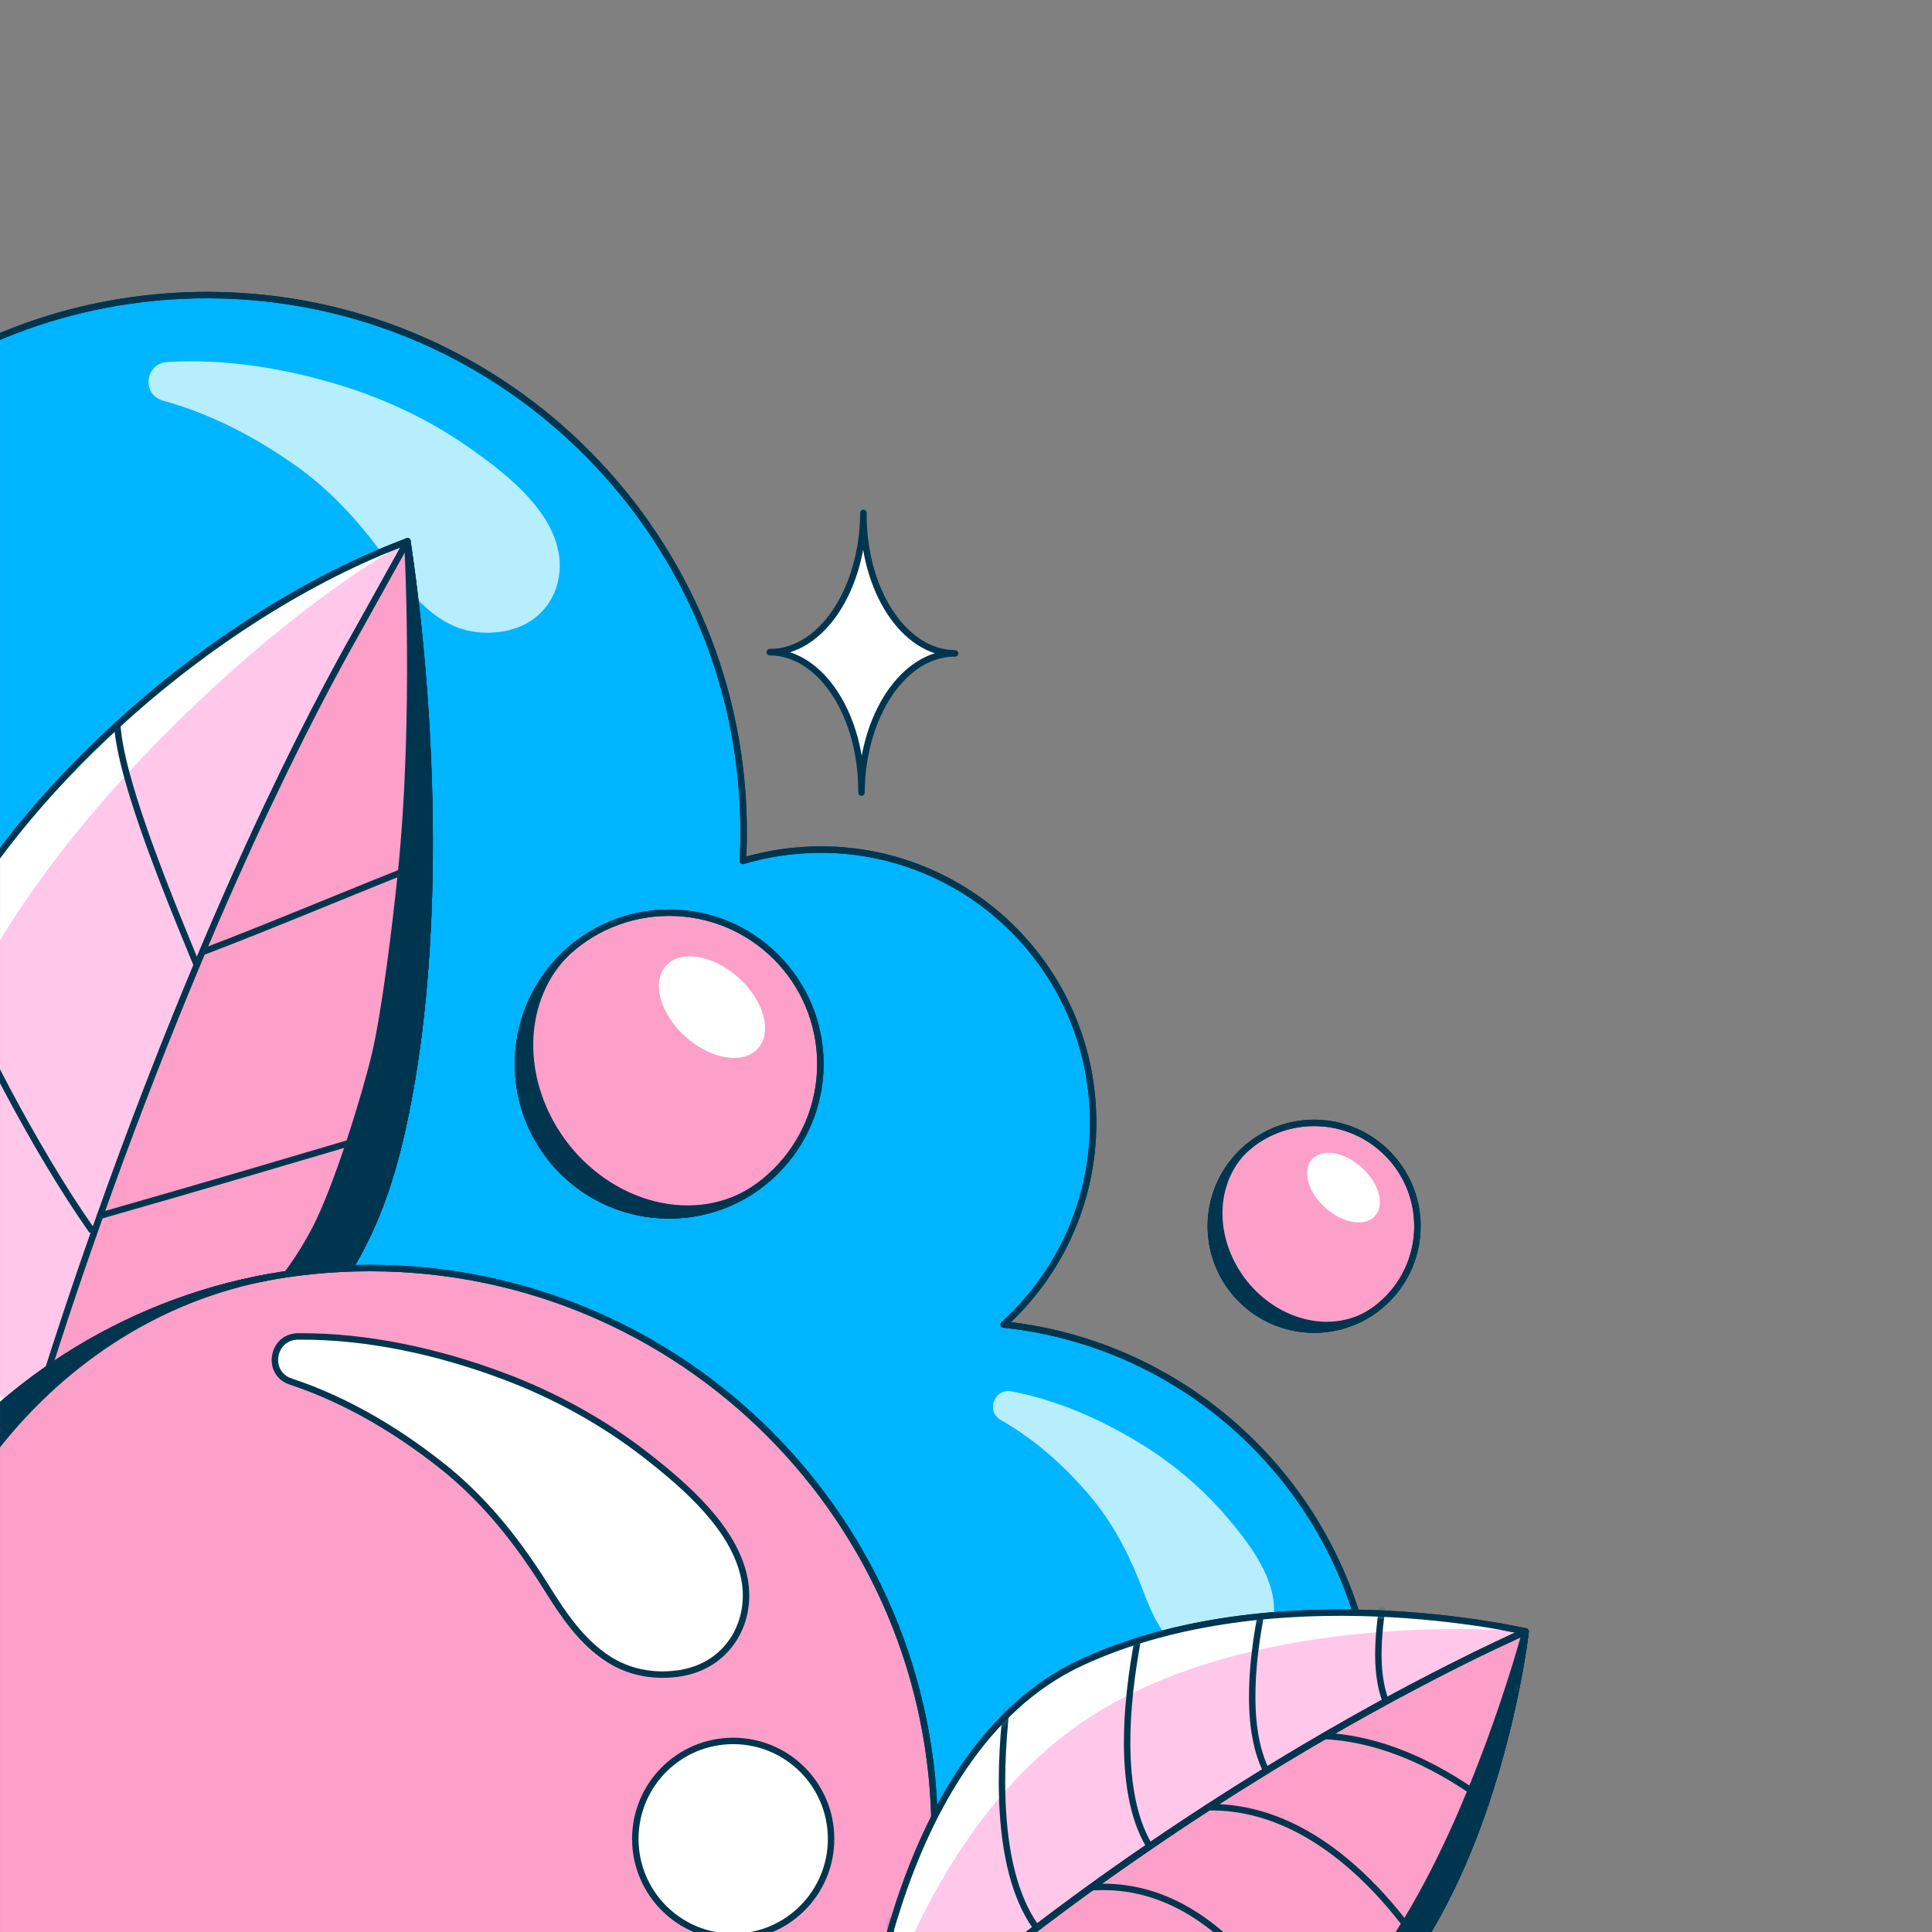 <?xml version="1.0" encoding="UTF-8"?><svg id="c" xmlns="http://www.w3.org/2000/svg" xmlns:xlink="http://www.w3.org/1999/xlink" viewBox="0 0 300 300"><rect x="0" y="0" width="300" height="300" fill="#808080" stroke="none"/><defs><clipPath id="d"><rect width="300" height="300" style="fill:none; stroke-width:0px;"/></clipPath><mask id="e" x="-67.2" y="-11.45" width="406.85" height="470.71" maskUnits="userSpaceOnUse"><g id="f"><path d="M-1.11-10.95v318.76h340.75V-11.45L-1.11-10.95Z" style="fill:#fff; stroke-width:0px;"/></g></mask><mask id="g" x="133.93" y="245.97" width="102.95" height="81.08" maskUnits="userSpaceOnUse"><g id="h"><path d="M133.93,322.34s3.8-50.14,33.9-64.15c30.1-13.99,69.05-4.86,69.05-4.86,0,0-6.44,57.98-40.89,69.27-34.46,11.29-53.51-2.78-62.05-.26Z" style="fill:#fff; stroke-width:0px;"/></g></mask></defs><g style="clip-path:url(#d);"><g style="mask:url(#e);"><path d="M213.58,270.42c-.16,23.88-13.26,44.63-32.56,55.68-9.56,5.5-20.68,8.59-32.5,8.51-6.46-.04-12.7-1.06-18.58-2.86,4.3,10.81,6.64,22.6,6.56,34.95-.36,51.2-42.11,92.43-93.31,92.07-51.15-.36-110.26-38.91-109.9-90.11l15.5-240.02c.28-40.41,29.24-73.91,67.39-81.3h.04c5.34-1.04,10.86-1.56,16.5-1.52,46.01.32,83.07,37.93,82.75,83.98,0,1.3-.06,2.6-.12,3.88,3.92-1.16,8.06-1.78,12.36-1.76,23.4.16,42.19,19.28,42.03,42.67-.08,12.35-5.44,23.42-13.9,31.08,32.64,3.44,57.97,31.2,57.73,64.75Z" style="fill:#00b5ff; stroke:#003550; stroke-linecap:round; stroke-linejoin:round;"/><path d="M213.58,270.42c-.16,23.88-13.26,44.63-32.56,55.68-9.56,5.5-20.68,8.59-32.5,8.51-6.46-.04-12.7-1.06-18.58-2.86,4.3,10.81,6.64,22.6,6.56,34.95-.36,51.2-42.11,92.43-93.31,92.07-51.15-.36-108.62-41.59-108.26-92.79l13.86-237.34c.28-40.41,29.24-73.91,67.39-81.3h.04c5.34-1.04,10.86-1.56,16.5-1.52,46.01.32,83.07,37.93,82.75,83.98,0,1.3-.06,2.6-.12,3.88,3.92-1.16,8.06-1.78,12.36-1.76,23.4.16,42.19,19.28,42.03,42.67-.08,12.35-5.44,23.42-13.9,31.08,32.64,3.44,57.97,31.2,57.73,64.75Z" style="fill:none; stroke:#003550; stroke-linecap:round; stroke-linejoin:round;"/><path d="M79.52,97.72c-.42.14-.82.22-1.26.3h-.06c-3.08.56-6.3.1-9.02-1.46-3.66-2.1-6.22-5.5-8.62-8.91-3.94-5.6-8.24-10.59-13.74-14.69-6.38-4.66-13.7-8.61-21.5-10.75-3.36-.92-2.82-5.78.66-6,9.16-.56,18.64,1.04,27.34,3.76,6.84,2.14,13.54,5.34,19.46,9.49,5.28,3.7,12.14,8.95,13.78,15.51,1.4,5.56-1.38,11.15-7.02,12.73l-.02.02Z" style="fill:#b6eefe; stroke-width:0px;"/><path d="M190,258.24c-.34.02-.68,0-1.02,0h-.06c-2.48-.18-4.84-1.16-6.62-2.88-2.4-2.32-3.7-5.42-4.86-8.51-1.92-5.04-4.26-9.71-7.66-13.93-3.98-4.82-8.82-9.27-14.36-12.41-2.38-1.36-1.02-4.98,1.66-4.46,7.12,1.36,14.06,4.42,20.18,8.21,4.82,2.96,9.32,6.75,13.04,11.07,3.32,3.86,7.54,9.23,7.52,14.55,0,4.52-3.24,8.25-7.84,8.39l.02-.02Z" style="fill:#b6eefe; stroke-width:0px;"/><path d="M66.7,133.72c-.14,14.41-1.38,28.72-4.16,41.31-.32,1.4-.62,2.76-.98,4.1-.48,1.8-.98,3.52-1.54,5.2-.42,1.26-.84,2.48-1.32,3.66-.48,1.16-.94,2.32-1.48,3.44-.36.76-.72,1.48-1.08,2.2-.74,1.42-1.52,2.8-2.36,4.12-.64,1-1.28,1.94-1.96,2.88-.68.92-1.36,1.8-2.1,2.68-10.12,12.07-25.14,18.19-44.39,20.06-.3-.26-.62-.52-.92-.76-23.68-19.41-29.64-45.19-14.74-73.87.3-.6.62-1.2.94-1.8,6.8-12.45,16.5-24.22,27.6-34.35,13.9-12.75,29.96-22.88,45.03-28.52,2.18,14.59,3.62,32.16,3.44,49.66l.02-.02Z" style="fill:#ffc8eb; stroke:#003550; stroke-linecap:round; stroke-linejoin:round;"/><path d="M63.26,84.04c-12.6,7.07-29.26,20.56-43.59,36.21C9.25,131.62.09,144.13-5.39,156.18c-1.58,3.44-2.84,6.87-3.76,10.19-8.46,30.96,13.56,56.26,13.56,56.26-23.68-19.41-29.64-45.19-14.74-73.87.3-.6.62-1.2.94-1.8,6.8-12.45,16.5-24.22,27.6-34.35,13.9-12.75,29.96-22.88,45.03-28.52l.02-.04Z" style="fill:#fff; stroke-width:0px;"/><path d="M4.41,222.63c1.4-4.62,2.86-9.33,4.42-14.09,2.12-6.5,4.36-13.11,6.72-19.73,4.64-13.09,9.72-26.24,15.02-38.91,3.08-7.35,6.24-14.53,9.44-21.44.64-1.36,1.26-2.72,1.9-4.06,4.56-9.61,9.18-18.63,13.78-26.72l7.58-13.61" style="fill:none; stroke:#003550; stroke-linecap:round; stroke-linejoin:round;"/><path d="M66.7,133.72c-.14,14.37-1.38,28.7-4.16,41.29-.3,1.4-.64,2.76-.98,4.1-.46,1.8-.98,3.52-1.52,5.2-.84,2.5-1.78,4.88-2.82,7.11-.36.76-.7,1.48-1.08,2.2-.74,1.44-1.52,2.8-2.36,4.12-.62,1-1.28,1.94-1.94,2.86-.66.92-1.38,1.82-2.1,2.68-10.14,12.09-25.16,18.19-44.39,20.07-.32-.26-.62-.5-.92-.76,1.38-4.62,2.86-9.33,4.4-14.09,1.58-4.88,3.24-9.83,4.98-14.79.58-1.66,1.16-3.3,1.74-4.96.58-1.64,1.16-3.26,1.76-4.9,4.16-11.45,8.62-22.92,13.26-34.01,1.92-4.6,3.88-9.13,5.86-13.57.8-1.78,1.58-3.52,2.38-5.28.4-.88.8-1.74,1.2-2.6.32-.68.64-1.36.96-2.04.32-.68.62-1.36.96-2.02,3.12-6.61,6.3-12.93,9.46-18.87,1.44-2.7,2.88-5.32,4.32-7.85l7.56-13.59c2.18,14.59,3.62,32.16,3.44,49.68v.02Z" style="fill:#fca0c9; stroke:#003550; stroke-linecap:round; stroke-linejoin:round;"/><path d="M18.21,112.57c.14,2.1.66,4.74,1.46,7.69,2.64,9.77,8.1,22.78,10.82,29.42" style="fill:none; stroke:#003550; stroke-linecap:round; stroke-linejoin:round;"/><path d="M14.19,190.98c-8.74-12.45-18.48-31.22-23.58-44.05" style="fill:none; stroke:#003550; stroke-linecap:round; stroke-linejoin:round;"/><path d="M31.49,147.81c10.86-4.12,24.32-9.85,35.21-14.09" style="fill:none; stroke:#003550; stroke-linecap:round; stroke-linejoin:round;"/><path d="M15.53,188.78c13.84-3.94,33.18-9.63,47.01-13.77" style="fill:none; stroke:#003550; stroke-linecap:round; stroke-linejoin:round;"/><path d="M66.7,133.72c-.14,14.37-1.38,28.7-4.16,41.29-.3,1.4-.64,2.76-.98,4.1-.46,1.8-.98,3.52-1.52,5.2-.82,2.5-1.76,4.86-2.82,7.11-.36.76-.7,1.48-1.08,2.2-.74,1.44-1.52,2.8-2.36,4.12-.62,1-1.28,1.94-1.94,2.86-.66.92-1.36,1.82-2.1,2.68-10.14,12.09-25.16,18.19-44.39,20.07,18.6-8.81,34.26-14.53,43.63-32.56,3.36-6.46,7.78-20.8,9.24-27,1.5-6.28,3.16-19.45,4.06-28.28,2.48-24.24.98-51.48.98-51.48,2.18,14.59,3.62,32.16,3.44,49.68Z" style="fill:#003550; stroke:#003550; stroke-linecap:round; stroke-linejoin:round;"/><path d="M66.7,133.72c-.14,14.41-1.38,28.72-4.16,41.31-.32,1.4-.62,2.76-.98,4.1-.48,1.8-.98,3.52-1.54,5.2-.42,1.26-.84,2.48-1.32,3.66-.48,1.16-.94,2.32-1.48,3.44-.36.76-.72,1.48-1.08,2.2-.74,1.42-1.52,2.8-2.36,4.12-.64,1-1.28,1.94-1.96,2.88-.68.92-1.36,1.8-2.1,2.68-10.12,12.07-25.14,18.19-44.39,20.06-.3-.26-.62-.52-.92-.76-23.68-19.41-29.64-45.19-14.74-73.87.3-.6.62-1.2.94-1.8,6.8-12.45,16.5-24.22,27.6-34.35,13.9-12.75,29.96-22.88,45.03-28.52,2.18,14.59,3.62,32.16,3.44,49.66l.02-.02Z" style="fill:none; stroke:#003550; stroke-linecap:round; stroke-linejoin:round;"/><path d="M57.44,372.44c48.43,0,87.69-39.29,87.69-87.77s-39.26-87.77-87.69-87.77-87.69,39.29-87.69,87.77,39.26,87.77,87.69,87.77Z" style="fill:#fca0c9; stroke:#003550; stroke-linecap:round; stroke-linejoin:round;"/><path d="M106.55,259.62c-.5.14-.98.22-1.5.28h-.08c-3.66.46-7.42-.28-10.5-2.28-4.18-2.7-6.96-6.85-9.56-11.01-4.26-6.82-9.02-12.93-15.2-18.11-7.2-5.88-15.54-10.99-24.56-13.97-3.88-1.28-2.94-6.97,1.14-7.01,10.8-.08,21.82,2.38,31.86,6.14,7.88,2.94,15.56,7.15,22.24,12.37,5.96,4.66,13.68,11.27,15.2,19.09,1.28,6.61-2.34,12.99-9.04,14.51v-.02Z" style="fill:#fff; stroke-width:0px;"/><path d="M113.85,300.75c8.39,0,15.2-6.81,15.2-15.21s-6.8-15.21-15.2-15.21-15.2,6.81-15.2,15.21,6.8,15.21,15.2,15.21Z" style="fill:#fff; stroke-width:0px;"/><path d="M106.55,259.62c-.5.14-.98.22-1.5.28h-.08c-3.66.46-7.42-.28-10.5-2.28-4.18-2.7-6.96-6.85-9.56-11.01-4.26-6.82-9.02-12.93-15.2-18.11-7.2-5.88-15.54-10.99-24.56-13.97-3.88-1.28-2.94-6.97,1.14-7.01,10.8-.08,21.82,2.38,31.86,6.14,7.88,2.94,15.56,7.15,22.24,12.37,5.96,4.66,13.68,11.27,15.2,19.09,1.28,6.61-2.34,12.99-9.04,14.51v-.02Z" style="fill:none; stroke:#003550; stroke-linecap:round; stroke-linejoin:round;"/><path d="M113.85,300.75c8.39,0,15.2-6.81,15.2-15.21s-6.8-15.21-15.2-15.21-15.2,6.81-15.2,15.21,6.8,15.21,15.2,15.21Z" style="fill:none; stroke:#003550; stroke-linecap:round; stroke-linejoin:round;"/><path d="M57.44,372.44c48.43,0,87.69-39.29,87.69-87.77s-39.26-87.77-87.69-87.77-87.69,39.29-87.69,87.77,39.26,87.77,87.69,87.77Z" style="fill:none; stroke:#003550; stroke-linecap:round; stroke-linejoin:round;"/><path d="M-30.03,278.45c2.92-40.93,33.42-73.29,72.03-80.18-33.52,6.18-59.43,37.81-61.15,78.46-2.04,48.14,30.6,90.71,72.89,95.11,5.24.54,10.42.48,15.42-.14-5.82.78-11.82.98-17.94.54-48.31-3.44-84.67-45.43-81.23-93.77l-.02-.02Z" style="fill:#003550; stroke-width:0px;"/><path d="M-30.03,278.45c2.92-40.93,33.42-73.29,72.03-80.18-33.52,6.18-59.43,37.81-61.15,78.46-2.04,48.14,30.6,90.71,72.89,95.11,5.24.54,10.42.48,15.42-.14-5.82.78-11.82.98-17.94.54-48.31-3.44-84.67-45.43-81.23-93.77l-.02-.02Z" style="fill:none; stroke:#003550; stroke-linecap:round; stroke-linejoin:round;"/><path d="M103.91,188.72c12.97,0,23.48-10.52,23.48-23.5s-10.51-23.5-23.48-23.5-23.48,10.52-23.48,23.5,10.51,23.5,23.48,23.5Z" style="fill:#fca0c9; stroke:#003550; stroke-linecap:round; stroke-linejoin:round;"/><path d="M82.44,174.73c-4.44-10.05-1.28-21.54,6.98-28.02-7.16,5.66-9.32,16.41-4.64,26.24,5.56,11.65,18.62,17.61,29.18,13.35,1.3-.54,2.52-1.2,3.62-1.96-1.28.92-2.68,1.72-4.18,2.38-11.86,5.24-25.74-.12-30.98-11.99h.02Z" style="fill:#003550; stroke-width:0px;"/><path d="M82.44,174.73c-4.44-10.05-1.28-21.54,6.98-28.02-7.16,5.66-9.32,16.41-4.64,26.24,5.56,11.65,18.62,17.61,29.18,13.35,1.3-.54,2.52-1.2,3.62-1.96-1.28.92-2.68,1.72-4.18,2.38-11.86,5.24-25.74-.12-30.98-11.99h.02Z" style="fill:none; stroke:#003550; stroke-linecap:round; stroke-linejoin:round;"/><path d="M103.91,188.72c12.97,0,23.48-10.52,23.48-23.5s-10.51-23.5-23.48-23.5-23.48,10.52-23.48,23.5,10.51,23.5,23.48,23.5Z" style="fill:none; stroke:#003550; stroke-linecap:round; stroke-linejoin:round;"/><path d="M117.7,162.8c2.27-2.53.92-7.46-3.03-11-3.95-3.54-8.99-4.36-11.26-1.83-2.27,2.53-.92,7.46,3.03,11.01,3.95,3.54,8.99,4.36,11.26,1.83Z" style="fill:#fff; stroke-width:0px;"/><path d="M204.06,206.46c8.86,0,16.04-7.19,16.04-16.05s-7.18-16.05-16.04-16.05-16.04,7.19-16.04,16.05,7.18,16.05,16.04,16.05Z" style="fill:#fca0c9; stroke:#003550; stroke-linecap:round; stroke-linejoin:round;"/><path d="M189.4,196.91c-3.04-6.86-.88-14.71,4.78-19.13-4.88,3.88-6.36,11.21-3.16,17.91,3.8,7.95,12.72,12.03,19.92,9.11.9-.36,1.72-.82,2.48-1.34-.88.62-1.82,1.18-2.86,1.62-8.1,3.58-17.58-.08-21.16-8.19v.02Z" style="fill:#003550; stroke-width:0px;"/><path d="M189.4,196.91c-3.04-6.86-.88-14.71,4.78-19.13-4.88,3.88-6.36,11.21-3.16,17.91,3.8,7.95,12.72,12.03,19.92,9.11.9-.36,1.72-.82,2.48-1.34-.88.62-1.82,1.18-2.86,1.62-8.1,3.58-17.58-.08-21.16-8.19v.02Z" style="fill:none; stroke:#003550; stroke-linecap:round; stroke-linejoin:round;"/><path d="M204.06,206.46c8.86,0,16.04-7.19,16.04-16.05s-7.18-16.05-16.04-16.05-16.04,7.19-16.04,16.05,7.18,16.05,16.04,16.05Z" style="fill:none; stroke:#003550; stroke-linecap:round; stroke-linejoin:round;"/><path d="M213.51,188.81c1.56-1.74.63-5.11-2.08-7.54-2.7-2.43-6.16-2.99-7.71-1.25-1.56,1.74-.63,5.11,2.08,7.54,2.7,2.43,6.16,2.99,7.71,1.25Z" style="fill:#fff; stroke-width:0px;"/><path d="M119.53,101.26c7.94.06,14.46-9.63,14.54-21.62-.08,11.99,6.28,21.76,14.24,21.82-7.94-.06-14.46,9.63-14.54,21.62.08-11.99-6.28-21.76-14.24-21.82Z" style="fill:#fff; stroke:#003550; stroke-linecap:round; stroke-linejoin:round;"/><path d="M133.99,321.82s-.02.1-.02.16v.36c.52-.14,1.08-.24,1.68-.26,1.78-.12,3.94.22,6.46.78,10.56,2.32,27.81,8.31,53.89-.24,34.43-11.29,40.89-69.27,40.89-69.27-1.18-.28-39.39-8.91-69.03,4.88-28.27,13.15-33.34,58.16-33.83,63.61l-.04-.02Z" style="fill:#ffc8eb; stroke:#003550; stroke-linecap:round; stroke-linejoin:round;"/><path d="M133.99,321.82v.48c.02-.08.06-.22.12-.46,0-.04.02-.06.02-.1,1.22-4.98,10.16-38.79,34.84-54.94,26.26-17.19,66.69-13.57,67.95-13.45-1.18-.28-39.39-8.91-69.03,4.88-28.28,13.15-33.33,58.16-33.83,63.61l-.06-.02Z" style="fill:#fff; stroke-width:0px;"/><path d="M133.99,321.82v.52c.52-.14,1.08-.24,1.68-.26,1.78-.12,3.94.22,6.46.78,10.56,2.32,27.82,8.31,53.89-.24,34.43-11.29,40.89-69.27,40.89-69.27,0,0-.14.06-.32.16-.08.02-.16.06-.26.12-.24.1-.54.24-.9.4-.16.08-.32.14-.5.24-2.64,1.2-7.78,3.62-14.76,7.31-.82.44-1.66.86-2.52,1.34-.12.06-.24.12-.36.18-1.38.74-2.8,1.52-4.32,2.36-4.42,2.44-9.32,5.26-14.6,8.47-.62.38-1.26.78-1.92,1.18-5.86,3.6-12.14,7.63-18.68,12.15-.74.5-1.46,1-2.2,1.52-5.88,4.08-11.96,8.55-18.14,13.35-1.5,1.16-3.02,2.36-4.54,3.58-1.1.88-2.22,1.78-3.32,2.7-1.24,1.02-2.5,2.06-3.74,3.1-3.9,3.28-7.82,6.71-11.72,10.27-.02.02-.06.06-.1.08l-.04-.04Z" style="fill:#fca0c9; stroke:#003550; stroke-linecap:round; stroke-linejoin:round;"/><g style="mask:url(#g);"><path d="M215.14,246.47c-1.14,6.59-1.8,12.91.04,17.71" style="fill:none; stroke:#003550; stroke-linecap:round; stroke-linejoin:round;"/><path d="M196.3,248.21c-1.82,8.35-3.2,19.67.32,26.74" style="fill:none; stroke:#003550; stroke-linecap:round; stroke-linejoin:round;"/><path d="M177.05,252.71c-1.8,8.67-4.06,24.82,1.42,33.92" style="fill:none; stroke:#003550; stroke-linecap:round; stroke-linejoin:round;"/><path d="M156.49,263.4c-1.24,9.59-2.2,26.42,4.24,35.65" style="fill:none; stroke:#003550; stroke-linecap:round; stroke-linejoin:round;"/><path d="M137.15,293.5c1.02,7.41,3.02,14.61,6.86,19.47" style="fill:none; stroke:#003550; stroke-linecap:round; stroke-linejoin:round;"/><path d="M232.8,281.25c-6.64-5.28-16.3-11.17-27.18-11.69" style="fill:none; stroke:#003550; stroke-linecap:round; stroke-linejoin:round;"/><path d="M223.28,306.47s-13.9-26.26-35.7-25.84" style="fill:none; stroke:#003550; stroke-linecap:round; stroke-linejoin:round;"/><path d="M205.42,323.94s-11.78-32.62-35.98-30.88" style="fill:none; stroke:#003550; stroke-linecap:round; stroke-linejoin:round;"/></g><path d="M133.93,322.34s3.8-50.14,33.9-64.15c30.1-13.99,69.05-4.86,69.05-4.86,0,0-6.44,57.98-40.89,69.27-34.46,11.29-53.51-2.78-62.05-.26Z" style="fill:none; stroke:#003550; stroke-linecap:round; stroke-linejoin:round;"/><path d="M133.97,321.82l.1-.1c3.9-3.56,7.82-6.99,11.72-10.27,1.24-1.04,2.5-2.08,3.74-3.1,1.12-.9,2.22-1.8,3.32-2.7,1.52-1.22,3.04-2.4,4.54-3.58,6.18-4.8,12.26-9.27,18.14-13.35.74-.52,1.46-1.02,2.2-1.52,6.56-4.5,12.84-8.55,18.68-12.15.64-.4,1.28-.8,1.92-1.18,5.28-3.2,10.18-6.02,14.6-8.47,1.5-.82,2.94-1.62,4.32-2.36.1-.06.24-.12.36-.18.86-.48,1.7-.92,2.52-1.34,6.98-3.66,12.12-6.08,14.76-7.31.18-.08.34-.16.5-.24.36-.16.66-.3.9-.4.1-.06.18-.08.26-.12.18-.08.3-.14.32-.14" style="fill:none; stroke:#003550; stroke-linecap:round; stroke-linejoin:round;"/><path d="M236.87,253.33s-.14.06-.32.16c-.08.02-.16.06-.26.12-.24.1-.54.24-.9.4-.16.08-.32.14-.5.24-2.64,1.2-7.78,3.62-14.76,7.31-.82.42-1.66.86-2.52,1.34-.12.06-.24.12-.36.18-1.38.74-2.82,1.52-4.32,2.36-4.42,2.44-9.32,5.26-14.6,8.47-.62.38-1.26.78-1.92,1.18-5.86,3.6-12.14,7.62-18.68,12.15-.74.5-1.46,1-2.2,1.52-5.88,4.08-11.96,8.55-18.14,13.35-1.5,1.16-3.02,2.36-4.54,3.58-1.1.88-2.22,1.78-3.32,2.7-1.24,1.02-2.5,2.06-3.74,3.1-3.9,3.28-7.82,6.7-11.72,10.27-.02.02-.06.06-.1.08" style="fill:none; stroke:#003550; stroke-linecap:round; stroke-linejoin:round;"/><path d="M142.09,322.84c10.56,2.32,27.82,8.31,53.89-.24,34.43-11.29,40.89-69.27,40.89-69.27,0,0-5.06,19.17-14.02,36.87-5.56,10.97-12.64,21.38-20.94,26.28-16.08,9.47-45.59,7.85-59.83,6.36Z" style="fill:#003550; stroke:#003550; stroke-linecap:round; stroke-linejoin:round;"/></g></g></svg>